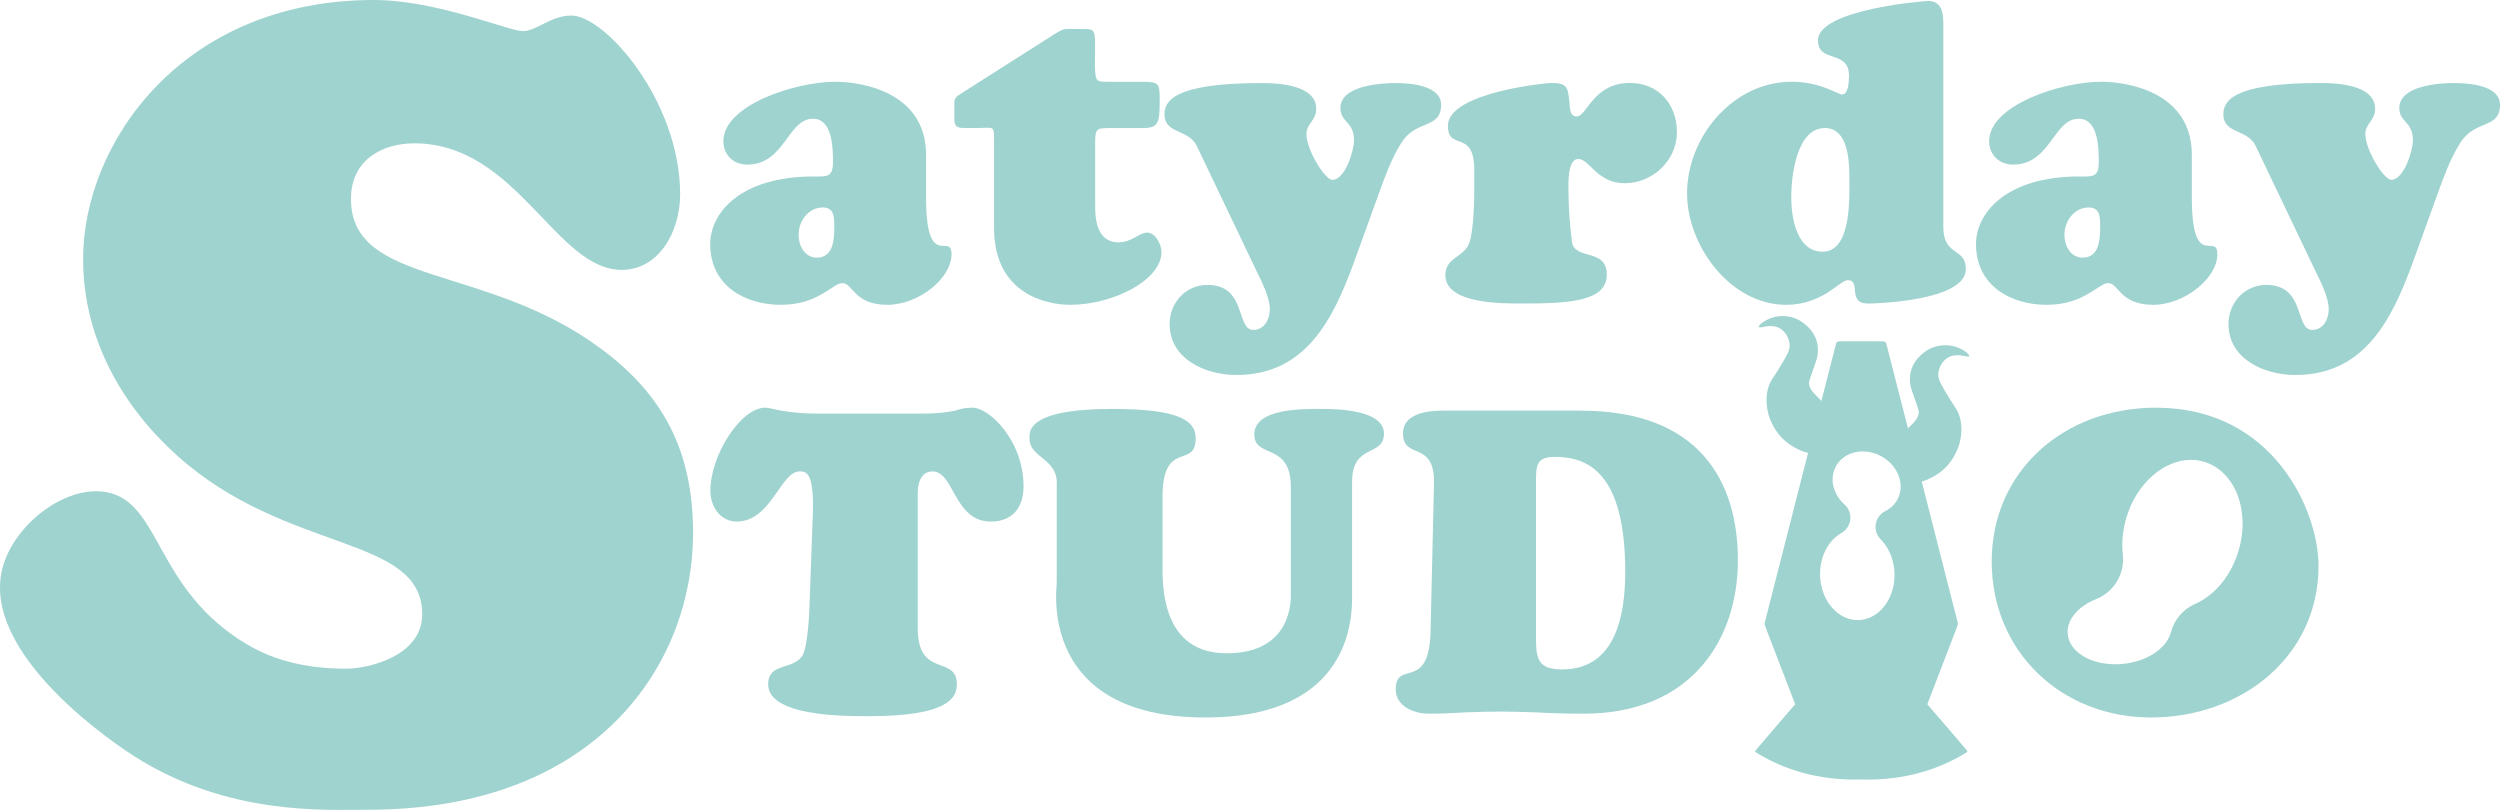 <svg width="1028" height="334" viewBox="0 0 1028 334" fill="none" xmlns="http://www.w3.org/2000/svg">
<path d="M247.166 143.43C200.004 108.251 144.322 117.847 144.322 81.779C144.322 65.348 157.733 58.935 170.325 58.935C212.596 58.935 228.442 110.989 255.686 110.989C270.735 110.989 279.676 95.471 279.676 79.93C279.676 41.568 248.781 6.39 234.972 6.39C226.429 6.39 220.741 12.78 215.054 12.78C208.968 12.78 179.688 0 153.684 0C74.831 0.023 34.175 58.935 34.175 106.449C34.175 139.334 50.442 167.186 72.794 187.292C117.92 227.947 173.602 219.708 173.602 252.593C173.602 269.937 151.25 274.969 142.309 274.969C124.731 274.969 111.554 270.967 101.302 264.811C63.479 242.154 66.288 206.25 43.537 202.341C26.872 199.463 6.463 215.332 1.337 232.441C-9.593 268.93 49.927 307.62 55.31 311.037C93.766 335.449 133.415 332.968 151.25 332.968C245.972 332.968 284.989 272.675 284.989 219.24C284.989 184.998 272.397 162.154 247.189 143.43H247.166Z" fill="#9FD3CF"/>
<path d="M334.68 72.557C303.925 72.557 292.035 87.935 292.035 100.34C292.035 117.637 306.546 125.337 321.034 125.337C329.063 125.337 334.305 123.067 338.167 120.796C342.006 118.69 344.276 116.419 346.383 116.419C350.76 116.419 351.087 125.337 364.897 125.337C377.653 125.337 391.275 114.5 391.275 104.553C391.275 95.12 380.789 111.902 380.789 81.147V63.663C380.789 37.449 353.521 33.61 343.574 33.61C326.979 33.61 297.442 43.23 297.442 58.069C297.442 63.663 301.631 67.689 307.225 67.689C322.766 67.689 323.82 48.824 334.305 48.824C342.334 48.824 342.521 60.878 342.521 66.636C342.521 72.932 340.063 72.581 334.657 72.581L334.68 72.557ZM343.059 93.529C343.059 98.772 342.544 105.934 335.897 105.934C330.841 105.934 328.384 101.042 328.384 96.501C328.384 90.907 332.41 85.313 338.355 85.313C343.246 85.313 343.059 89.69 343.059 93.529Z" fill="#9FD3CF"/>
<path d="M393.381 51.937C394.247 52.803 396.518 52.639 401.082 52.639C405.107 52.639 407.027 52.288 407.893 52.827C408.759 53.365 408.759 54.582 408.759 57.718V93.716C408.759 121.499 431.134 125.337 440.029 125.337C457.676 125.337 477.595 115.202 477.595 103.663C477.595 100.527 475.16 95.635 471.649 95.635C468.513 95.635 465.353 99.661 459.947 99.661C455.219 99.661 450.327 96.876 450.327 85.15V59.123C450.327 52.827 450.678 52.663 456.787 52.663H468.841C475.652 52.663 476.869 51.961 476.869 42.013C476.869 34.149 476.869 33.634 469.356 33.634H457.115C452.574 33.634 451.357 33.634 450.819 32.23C449.952 30.123 450.304 24.716 450.304 19.286C450.304 11.258 449.952 11.937 442.954 11.937C437.711 11.937 437.899 11.422 433.873 13.856L394.037 39.205C391.93 40.609 392.468 42.528 392.468 44.962C392.468 48.988 392.117 50.72 393.334 51.961L393.381 51.937Z" fill="#9FD3CF"/>
<path d="M492.106 59.989L516.565 111.2C518.671 115.577 522.158 122.201 522.158 127.092C522.158 131.118 520.052 135.659 515.347 135.659C508.185 135.659 512.726 117.145 496.483 117.145C487.565 117.145 480.941 124.494 480.941 133.225C480.941 147.736 495.804 154.196 508.373 154.196C536.857 154.196 548.045 131.493 556.612 108.251L566.91 79.766C569.368 72.955 572.153 65.255 575.991 59.146C582.1 48.824 592.586 53.388 592.586 43.066C592.586 35.038 579.666 34.149 573.885 34.149C567.589 34.149 551.181 35.202 551.181 44.447C551.181 50.392 556.775 49.854 556.775 57.718C556.775 61.908 553.101 73.962 547.858 73.962C544.885 73.962 537.208 61.721 537.208 55.097C537.208 50.907 541.234 49.503 541.234 44.798C541.234 34.828 525.505 34.149 518.858 34.149C481.994 34.149 478.835 41.849 478.835 47.092C478.835 55.12 488.805 53.037 492.106 60.012V59.989Z" fill="#9FD3CF"/>
<path d="M604.265 99.638C602.346 105.747 594.318 105.747 594.318 113.096C594.318 125.15 618.075 124.799 626.126 124.799C645.342 124.799 660.72 123.933 660.72 112.909C660.72 101.885 647.425 107.151 646.395 99.45C645.529 92.803 644.991 85.477 644.991 80.234C644.991 77.098 644.125 65.372 649.017 65.372C653.557 65.372 656.717 75.343 668.069 75.343C679.421 75.343 689.555 66.074 689.555 54.371C689.555 42.668 681.855 34.102 670.152 34.102C655.126 34.102 652.504 47.911 648.315 47.911C645.342 47.911 645.529 43.886 645.342 41.802C644.64 35.857 644.476 34.102 637.829 34.102C636.261 34.102 595.371 37.941 595.371 51.75C595.371 62.399 606.208 52.803 606.208 69.913V80.398C606.208 85.29 605.67 95.261 604.289 99.614L604.265 99.638Z" fill="#9FD3CF"/>
<path d="M734.447 125.337C742.148 125.337 747.554 122.716 751.58 120.281C755.606 117.66 758.227 115.202 759.795 115.202C765.553 115.202 759.281 124.822 768.175 124.822C770.094 124.822 808.362 123.956 808.362 110.662C808.362 101.58 799.093 105.606 799.093 93.365V9.83C799.093 4.073 797.876 0.398 792.633 0.398C792.119 0.398 747.554 3.721 747.554 16.641C747.554 26.074 760.31 20.316 760.31 31.153C760.31 33.072 760.123 38.853 757.502 38.853C755.582 38.853 748.771 33.61 736.718 33.61C712.61 33.61 693.721 56.314 693.721 79.556C693.721 101.042 711.533 125.337 734.424 125.337H734.447ZM750.34 52.639C760.474 52.639 760.474 67.502 760.474 74.313C760.474 82.013 761.176 103.5 749.474 103.5C738.637 103.5 736.554 89.175 736.554 80.96C736.554 72.745 738.66 52.663 750.363 52.663L750.34 52.639Z" fill="#9FD3CF"/>
<path d="M855.174 72.557C824.419 72.557 812.529 87.935 812.529 100.34C812.529 117.637 827.04 125.337 841.528 125.337C849.556 125.337 854.799 123.067 858.661 120.796C862.5 118.69 864.77 116.419 866.876 116.419C871.253 116.419 871.581 125.337 885.39 125.337C898.146 125.337 911.768 114.5 911.768 104.553C911.768 95.12 901.283 111.902 901.283 81.147V63.663C901.283 37.449 874.015 33.61 864.068 33.61C847.473 33.61 817.935 43.23 817.935 58.069C817.935 63.663 822.125 67.689 827.719 67.689C843.26 67.689 844.313 48.824 854.799 48.824C862.827 48.824 863.014 60.878 863.014 66.636C863.014 72.932 860.557 72.581 855.15 72.581L855.174 72.557ZM863.576 93.529C863.576 98.772 863.061 105.934 856.414 105.934C851.358 105.934 848.901 101.042 848.901 96.501C848.901 90.907 852.927 85.313 858.872 85.313C863.763 85.313 863.576 89.69 863.576 93.529Z" fill="#9FD3CF"/>
<path d="M1009.3 34.125C1003 34.125 986.595 35.179 986.595 44.424C986.595 50.369 992.189 49.831 992.189 57.695C992.189 61.884 988.515 73.938 983.272 73.938C980.299 73.938 972.622 61.697 972.622 55.073C972.622 50.884 976.648 49.479 976.648 44.775C976.648 34.804 960.92 34.125 954.272 34.125C917.409 34.125 914.249 41.826 914.249 47.069C914.249 55.097 924.22 53.014 927.52 59.989L951.979 111.2C954.085 115.577 957.573 122.201 957.573 127.092C957.573 131.118 955.466 135.659 950.762 135.659C943.599 135.659 948.14 117.145 931.897 117.145C922.979 117.145 916.355 124.494 916.355 133.225C916.355 147.736 931.218 154.196 943.787 154.196C972.271 154.196 983.459 131.493 992.026 108.251L1002.32 79.766C1004.78 72.955 1007.57 65.255 1011.41 59.146C1017.51 48.824 1028 53.388 1028 43.066C1028 35.038 1015.08 34.149 1009.3 34.149V34.125Z" fill="#9FD3CF"/>
<path d="M399.911 167.631C396.588 167.631 395.207 168.146 392.749 168.848C390.128 169.363 386.64 170.065 379.127 170.065H336.131C329.133 170.065 324.428 169.363 321.105 168.848C317.781 168.146 315.862 167.631 314.645 167.631C304.674 167.631 292.105 187.034 292.105 201.873C292.105 208.169 296.131 214.466 302.942 214.466C317.102 214.466 320.941 193.845 328.805 193.845C331.263 193.845 334.914 193.681 334.212 212.008L332.807 250.627C332.643 255.004 331.941 265.49 330.186 269.141C326.698 275.788 315.862 272.114 315.862 281.382C315.862 294.84 348.536 294.489 357.453 294.489C390.128 294.489 393.451 286.812 393.451 281.382C393.451 269.141 377.372 279.112 377.372 258.328V204.682C377.372 203.278 376.669 193.845 383.48 193.845C392.398 193.845 392.211 214.466 407.424 214.466C416.342 214.466 420.883 208.708 420.883 199.954C420.883 181.089 406.722 167.631 399.911 167.631Z" fill="#9FD3CF"/>
<path d="M543.2 168.146C536.038 168.146 515.769 167.795 515.769 178.632C515.769 188.766 530.795 181.604 530.795 200.305V243.816C530.795 245.736 532.012 268.626 504.417 268.626C485.903 268.626 478.039 255.355 478.039 234.548V202.388C478.905 181.066 491.661 192.769 491.661 180.2C491.661 173.389 485.903 168.146 457.419 168.146C421.421 168.146 423.34 177.929 423.34 180.387C423.34 188.439 435.23 188.439 434.528 199.439V239.814C434.528 241.92 426.828 295.028 495.687 295.028C556.143 295.028 555.98 253.085 555.98 245.221V198.035C555.98 182.142 569.087 188.064 569.087 178.281C569.087 168.497 549.871 168.146 543.224 168.146H543.2Z" fill="#9FD3CF"/>
<path d="M650.117 168.848H593.148C587.039 168.848 576.904 170.065 576.904 178.117C576.904 189.468 590.011 180.738 589.66 198.737L588.256 259.381C587.741 284.893 573.932 270.92 573.932 283.489C573.932 290.487 581.445 293.459 587.39 293.459C592.445 293.459 597.337 293.272 602.252 292.944C607.144 292.757 612.2 292.593 617.115 292.593C622.03 292.593 626.735 292.781 632.141 292.944C637.548 293.296 643.844 293.459 651.357 293.459C695.571 293.459 714.623 262.868 714.623 230.381C714.623 197.894 698.73 168.871 650.14 168.871L650.117 168.848ZM642.44 275.273C633.007 275.273 631.603 271.599 631.603 262.681V197.496C631.603 190.849 632.141 187.877 639.467 187.877C652.926 187.877 668.303 194.337 668.303 235.226C668.303 252.687 664.465 275.25 642.44 275.25V275.273Z" fill="#9FD3CF"/>
<path d="M886.607 167.631C848.503 167.631 818.989 193.845 818.989 230.896C818.989 267.947 847.637 295.028 884.524 295.028C921.411 295.028 953.383 270.218 953.383 232.652C953.383 210.112 934.87 167.654 886.631 167.654L886.607 167.631ZM920.428 226.683C918.345 233.541 914.647 239.439 909.732 243.769C907.532 245.712 905.121 247.257 902.593 248.357C897.678 250.51 894.027 254.817 892.669 260.013C891.944 262.822 889.908 265.583 886.958 267.83C883.237 270.639 878.439 272.418 873.079 272.98C871.979 273.097 870.855 273.143 869.779 273.143C864.021 273.143 858.825 271.599 855.103 268.79C853.114 267.269 850.633 264.671 850.258 260.879C849.72 255.73 853.278 251.915 855.454 250.112C857.28 248.591 859.457 247.327 861.938 246.344C869.311 243.418 873.781 235.905 872.915 228.041C872.353 223.079 872.868 217.766 874.413 212.71C876.496 205.852 880.194 199.954 885.109 195.624C889.884 191.411 895.525 189.094 900.932 189.094C902.804 189.094 904.653 189.375 906.432 189.913C912.494 191.739 917.456 196.724 920.077 203.559C922.722 210.51 922.863 218.702 920.452 226.66L920.428 226.683Z" fill="#9FD3CF"/>
<path d="M803.002 142.306C798.438 141.253 794.647 142.891 793.71 143.336C793.242 143.547 787.297 146.425 785.729 152.768C785.144 155.132 785.425 157.379 785.472 157.73C785.659 159.252 786.033 160.282 786.572 161.803C788.116 166.133 788.865 168.31 788.936 168.778C789.38 171.867 786.97 173.623 784.559 176.174C779.55 156.537 775.571 141.019 775.571 141.019C775.571 141.019 775.243 140.41 774.354 140.363C774.167 140.363 773.254 140.363 771.99 140.34C771.943 140.34 771.92 140.317 771.92 140.317C771.92 140.317 768.783 140.317 765.319 140.317C761.855 140.317 758.719 140.317 758.719 140.317C758.719 140.317 758.696 140.317 758.649 140.34C757.361 140.34 756.472 140.34 756.285 140.363C755.395 140.41 755.068 141.019 755.068 141.019C755.068 141.019 752.54 150.896 748.959 164.869C746.361 161.92 743.459 160.141 743.95 156.771C744.02 156.303 744.793 154.126 746.314 149.796C746.852 148.251 747.25 147.221 747.414 145.723C747.461 145.349 747.742 143.125 747.157 140.761C745.588 134.442 739.643 131.563 739.175 131.329C738.239 130.884 734.447 129.246 729.883 130.299C726.068 131.188 722.955 133.693 723.236 134.442C723.564 135.308 727.894 132.874 731.685 134.91C734.237 136.291 735.875 139.31 735.922 142.095C735.922 143.64 735.454 144.787 733.605 148.04C729.813 154.734 728.783 155.273 727.73 157.73C725.413 163.09 726.747 168.497 727.121 170.088C727.355 171.048 729.509 179.24 737.396 183.687C739.082 184.623 741.258 185.864 743.482 186.215C735.243 218.444 725.623 256.127 725.6 256.268C725.553 256.549 725.834 257.485 725.834 257.485L738.169 289.597C738.169 289.597 722.019 308.322 721.832 308.65C721.644 308.977 721.785 309.235 721.785 309.235C736.413 318.363 751.791 320.914 765.343 320.516C778.895 320.914 794.272 318.363 808.901 309.235C808.901 309.235 809.018 308.977 808.854 308.65C808.666 308.345 792.517 289.597 792.517 289.597L804.851 257.485C804.851 257.485 805.132 256.549 805.085 256.268C805.062 256.127 797.619 226.987 790.223 198.035C792.189 197.543 794.061 196.49 795.536 195.671C803.424 191.224 805.577 183.032 805.811 182.072C806.209 180.481 807.52 175.097 805.202 169.714C804.126 167.233 803.119 166.695 799.328 160.024C797.479 156.771 796.987 155.624 797.011 154.079C797.057 151.294 798.696 148.274 801.247 146.894C805.039 144.857 809.369 147.291 809.696 146.425C810.001 145.653 806.864 143.172 803.049 142.283L803.002 142.306ZM781.539 200.539C781.469 202.248 781.025 203.886 780.229 205.384C779.129 207.444 777.397 209.106 775.22 210.182C773.137 211.212 771.686 213.202 771.311 215.495C770.937 217.789 771.686 220.13 773.324 221.768C773.605 222.049 773.909 222.377 774.167 222.681C777.163 226.145 778.871 230.803 779.012 235.811C779.129 240.024 778.122 244.003 776.133 247.374C775.173 248.989 774.003 250.393 772.669 251.563C771.311 252.734 769.813 253.623 768.222 254.208C766.934 254.676 765.6 254.934 764.243 254.981C762.183 255.027 760.17 254.606 758.251 253.67C756.402 252.78 754.74 251.47 753.265 249.785C750.27 246.32 748.561 241.663 748.421 236.654C748.304 232.441 749.31 228.462 751.299 225.092C752.259 223.477 753.429 222.072 754.763 220.902C755.536 220.223 756.355 219.661 757.198 219.17C759.234 218.023 760.591 215.963 760.849 213.646C761.106 211.329 760.217 209.012 758.461 207.467C756.636 205.852 755.232 203.839 754.412 201.639C753.78 200.001 753.5 198.339 753.57 196.677C753.64 194.969 754.085 193.33 754.88 191.832C756.191 189.375 758.438 187.455 761.223 186.449C765.085 185.045 769.532 185.443 773.464 187.549C776.858 189.351 779.409 192.207 780.697 195.577C781.329 197.216 781.61 198.877 781.539 200.539Z" fill="#9FD3CF"/>
</svg>
